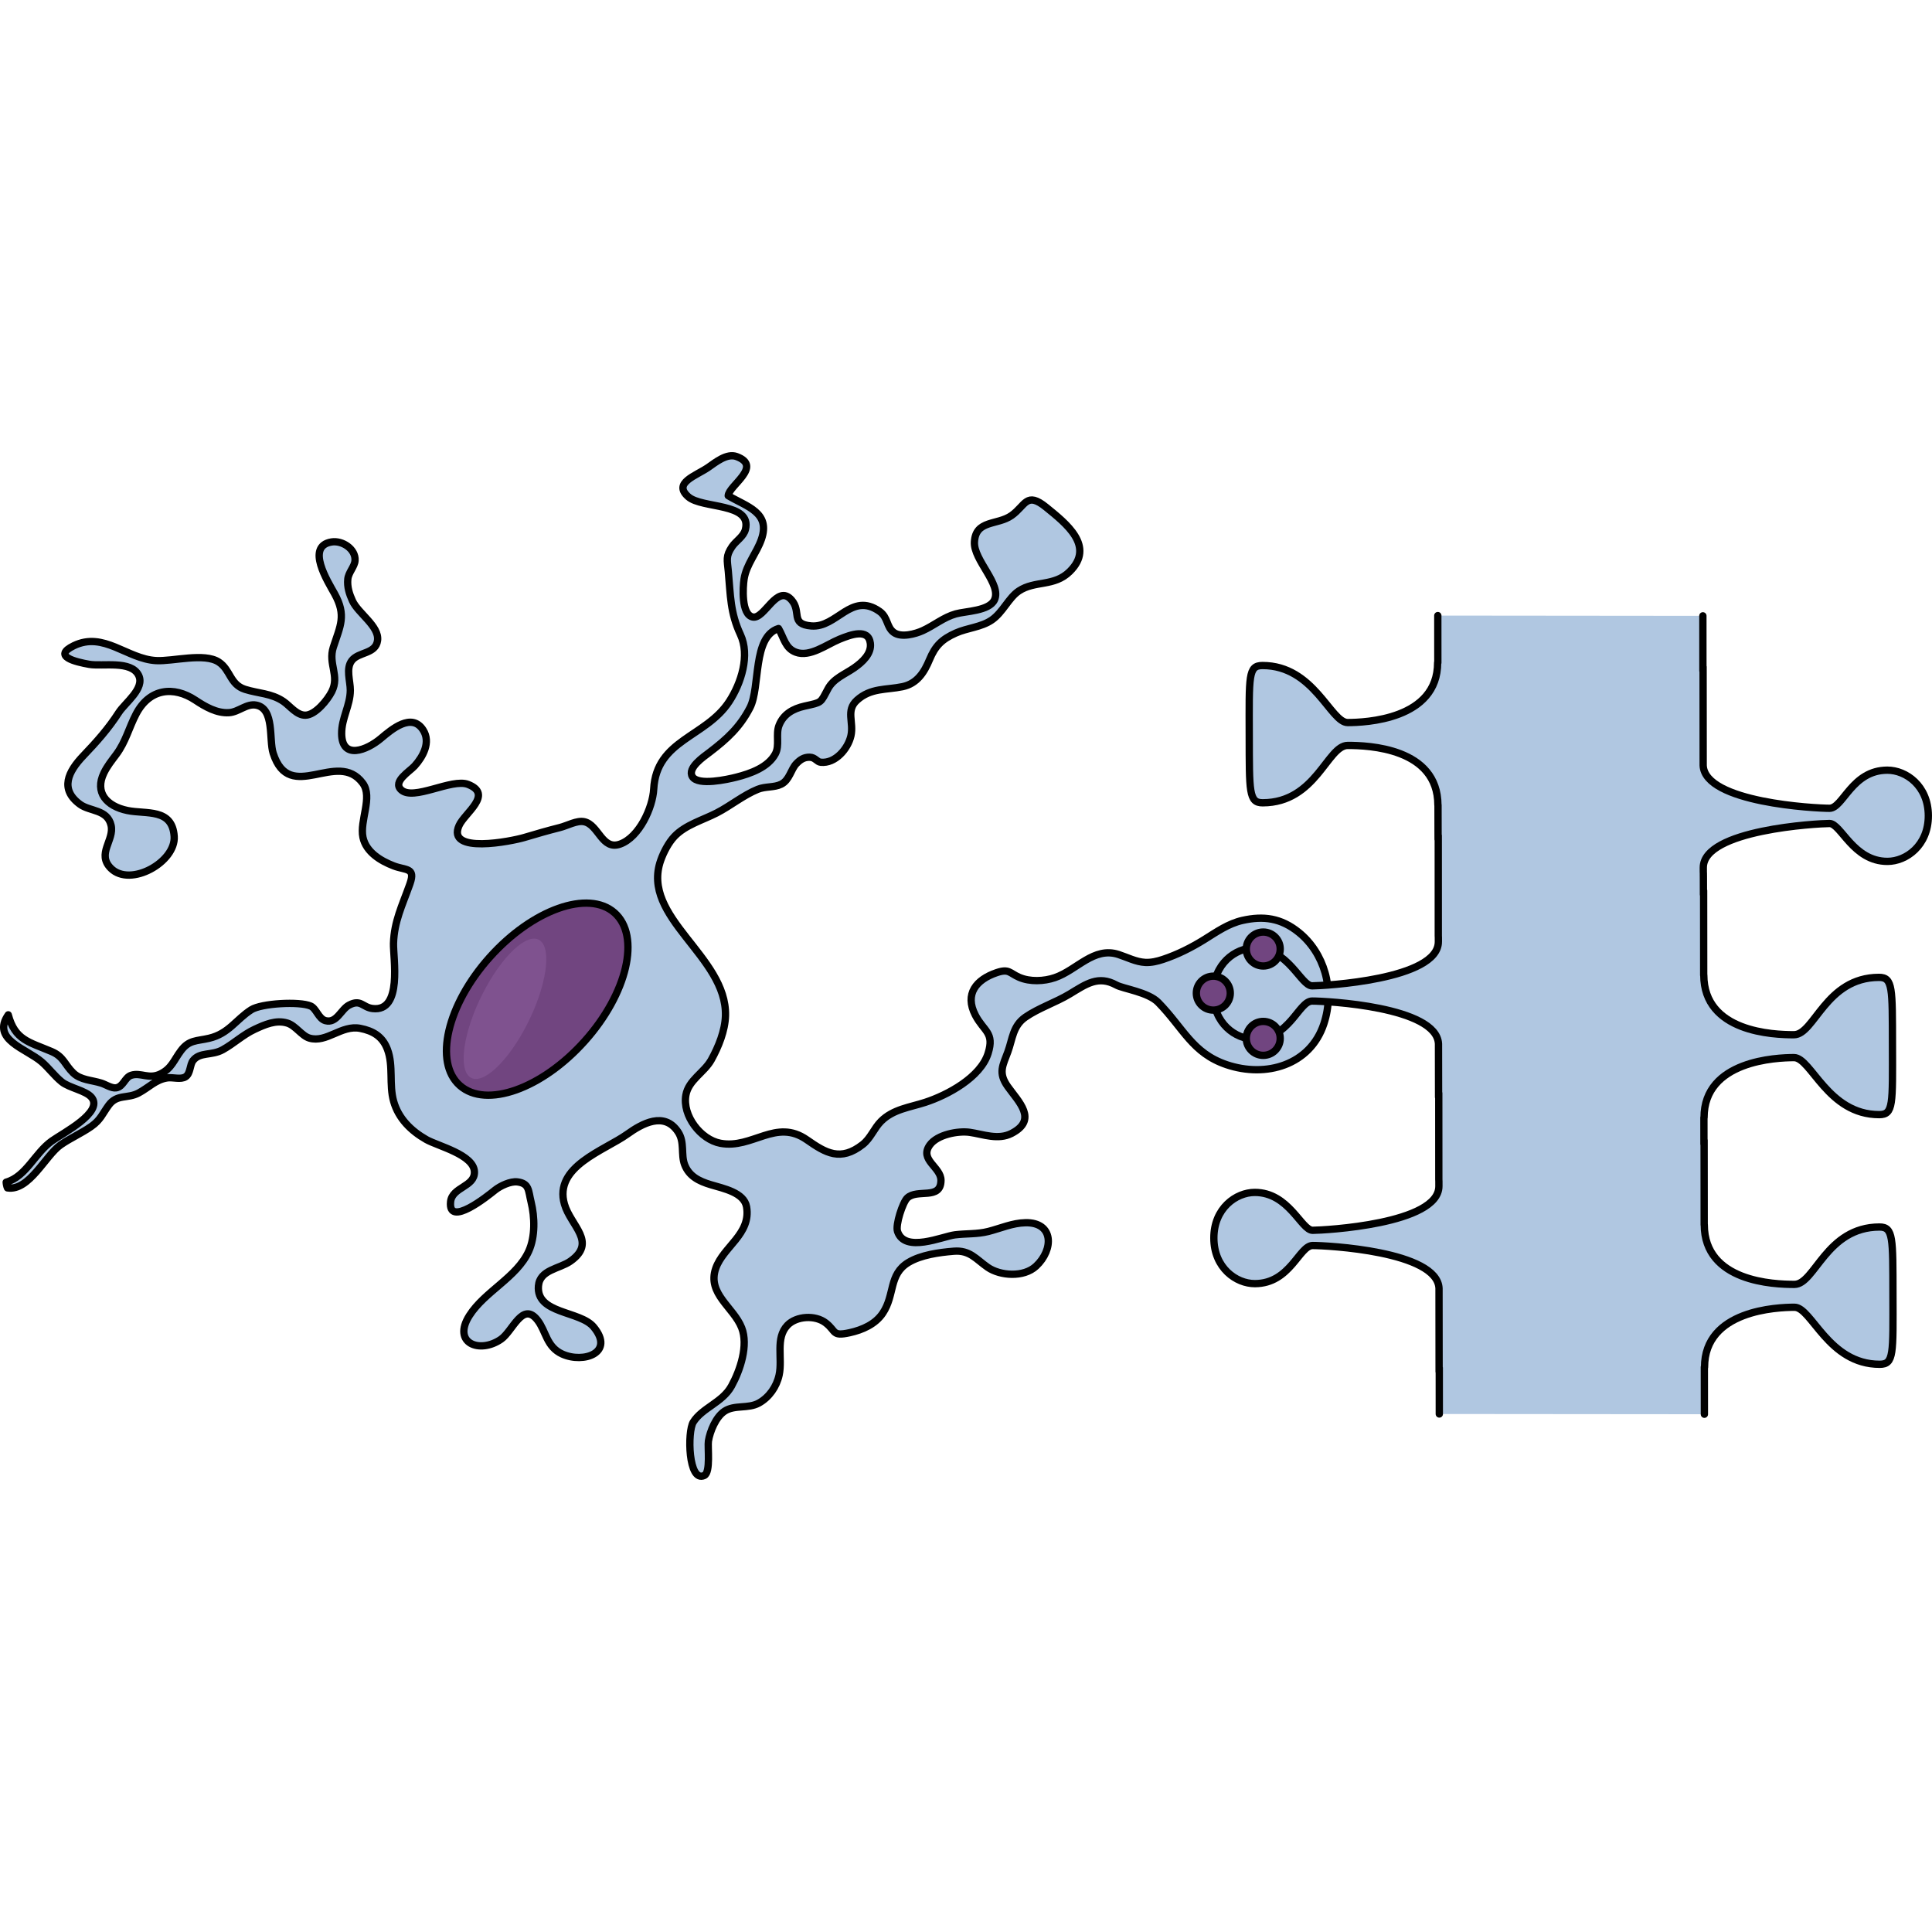 <?xml version="1.0" encoding="utf-8"?>
<!-- Created by: Science Figures, www.sciencefigures.org, Generator: Science Figures Editor -->
<svg version="1.1" id="Layer_1" xmlns="http://www.w3.org/2000/svg" xmlns:xlink="http://www.w3.org/1999/xlink" 
	 width="800px" height="800px" viewBox="0 0 264.189 140.546" enable-background="new 0 0 264.189 140.546"
	 xml:space="preserve">
<g>
	<g>
		<path fill="#B0C7E1" stroke="#000000" stroke-linecap="round" stroke-linejoin="round" stroke-miterlimit="10" d="M143.061,7.547
			c-2.723-2.217-2.818-0.23-4.734,1.121c-1.941,1.37-4.908,0.563-5.08,3.623c-0.139,2.484,3.76,5.778,2.734,7.926
			c-0.725,1.517-3.934,1.527-5.277,1.904c-1.696,0.476-2.959,1.58-4.53,2.294c-0.974,0.443-2.919,0.994-3.946,0.253
			c-1.03-0.744-0.769-2.056-1.961-2.894c-3.866-2.717-5.833,2.294-9.337,1.997c-2.926-0.247-1.278-1.95-2.702-3.563
			c-1.99-2.252-3.676,2.669-5.291,2.343c-1.591-0.32-1.36-4.102-1.185-5.209c0.316-1.998,1.715-3.536,2.37-5.423
			c1.275-3.675-1.997-4.447-4.542-5.956c0.071-1.379,4.765-4.004,1.155-5.351c-1.339-0.499-2.888,0.789-3.887,1.477
			c-1.687,1.162-4.904,2.127-2.723,4.025c1.893,1.648,8.713,0.769,7.808,4.457c-0.242,0.988-1.285,1.563-1.828,2.359
			c-0.888,1.304-0.658,1.815-0.513,3.382c0.305,3.327,0.261,5.647,1.655,8.634c1.326,2.843,0.117,6.632-1.527,9.153
			c-3.212,4.927-9.959,5.202-10.329,11.98c-0.138,2.534-1.971,6.574-4.576,7.517c-2.517,0.912-2.931-2.637-4.932-3.056
			c-0.998-0.209-2.315,0.546-3.308,0.795c-1.651,0.415-3.269,0.884-4.902,1.371c-1.656,0.493-10.699,2.327-8.893-1.656
			c0.773-1.706,4.713-4.244,1.221-5.61c-2.229-0.871-7.486,2.323-9.157,0.732c-1.185-1.128,1.178-2.501,1.865-3.267
			c1.116-1.243,2.236-3.217,1.147-4.91c-1.556-2.418-4.298-0.088-5.753,1.142c-1.944,1.644-5.346,2.989-5.385-0.631
			c-0.023-2.11,1.178-3.854,1.185-5.931c0.005-1.283-0.64-2.969,0.203-4.068c0.93-1.214,3.268-0.878,3.521-2.744
			c0.264-1.943-2.658-3.723-3.428-5.418c-0.437-0.964-0.744-1.907-0.639-2.977c0.091-0.923,0.932-1.703,0.989-2.536
			c0.11-1.58-1.741-2.788-3.221-2.544c-3.566,0.591-0.494,5.426,0.419,7.074c1.659,2.997,0.773,4.399-0.169,7.32
			c-0.738,2.289,0.896,3.886-0.212,6.071c-0.58,1.145-2.237,3.2-3.602,3.224c-1.192,0.022-2.113-1.272-3.001-1.879
			c-1.657-1.132-3.439-1.082-5.253-1.656c-2.09-0.661-1.972-2.667-3.594-3.733c-1.99-1.306-6.247-0.074-8.563-0.198
			c-3.999-0.215-7.156-4.03-11.268-2.033c-3.008,1.463,0.309,2.22,2.094,2.539c1.833,0.33,5.764-0.58,6.782,1.516
			c0.871,1.795-1.861,3.744-2.722,5.081c-1.447,2.246-3.031,4.008-4.864,5.93c-2.021,2.121-3.271,4.54-0.433,6.621
			c1.361,0.999,3.732,0.669,4.246,2.866c0.474,2.026-2.019,3.905-0.02,5.889c2.67,2.648,8.887-0.888,8.65-4.373
			c-0.263-3.881-3.815-3.002-6.407-3.539c-2.853-0.592-4.492-2.48-3.205-5.13c0.473-0.973,1.05-1.673,1.685-2.525
			c1.305-1.747,1.734-3.657,2.718-5.535c1.833-3.502,5.131-3.874,8.118-1.888c1.334,0.886,2.918,1.807,4.588,1.7
			c1.33-0.085,2.401-1.287,3.73-1.027c2.51,0.492,1.715,4.722,2.308,6.57c2.276,7.09,8.761-0.608,12.25,4.101
			c1.412,1.906-0.456,5.136,0.03,7.416c0.425,1.991,2.377,3.19,4.199,3.891c1.668,0.641,3.009,0.2,2.239,2.408
			c-0.03,0.087-0.06,0.172-0.091,0.258c-0.971,2.723-2.081,4.936-2.172,7.918c-0.061,2.011,1.288,9.425-2.86,8.924
			c-1.372-0.165-1.603-1.32-3.221-0.464c-1.109,0.587-1.682,2.526-3.217,2.124c-0.944-0.246-1.255-1.663-2.029-2.001
			c-1.53-0.668-6.751-0.373-8.13,0.512c-2.097,1.348-3.07,3.264-5.754,3.894c-1.734,0.406-2.73,0.197-3.857,1.697
			c-0.967,1.289-1.263,2.426-2.789,3.176c-1.611,0.792-2.701-0.244-4.022,0.195c-0.863,0.287-1.055,1.54-2.032,1.709
			c-0.616,0.106-1.445-0.453-2.032-0.639c-1.373-0.432-2.835-0.409-3.857-1.398c-1.158-1.119-1.299-2.221-2.954-2.924
			c-3.108-1.319-4.998-1.558-5.927-5.02c-2.356,3.399,2.486,4.625,4.571,6.43c0.96,0.831,1.737,1.916,2.748,2.737
			c1.027,0.834,3.286,1.177,4.071,2.122c1.681,2.022-3.904,4.879-5.427,5.96c-2.321,1.648-3.517,4.871-6.244,5.635
			c0.004,0.187,0.079,0.591,0.173,0.782c2.966,0.467,5.189-4.422,7.256-5.872c1.336-0.937,2.824-1.567,4.2-2.53
			c1.296-0.907,1.538-1.753,2.396-2.913c1.136-1.536,2.563-0.853,4.081-1.663c1.426-0.762,2.335-1.829,3.924-2.065
			c0.758-0.113,1.855,0.277,2.506-0.158c0.687-0.46,0.553-1.625,1.017-2.217c0.94-1.2,2.543-0.632,4.068-1.482
			c1.541-0.859,2.769-2.049,4.352-2.784c1.378-0.641,2.9-1.326,4.452-0.859c1.16,0.348,1.969,1.744,3.035,2.06
			c2.349,0.697,4.384-1.831,6.947-1.332c1.759,0.342,3.067,1.111,3.728,2.881c0.843,2.253,0.193,4.808,0.847,7.107
			c0.669,2.351,2.38,4.027,4.463,5.214c1.572,0.896,6.515,2.065,6.582,4.425c0.058,2.05-3.047,2.058-3.259,4.08
			c-0.379,3.623,5.151-0.85,6.049-1.572c0.733-0.591,2.135-1.262,3.095-1.139c1.632,0.211,1.474,1.167,1.862,2.746
			c0.51,2.072,0.583,4.74-0.323,6.733c-1.627,3.578-6.012,5.494-8.113,8.799c-2.396,3.769,1.397,5.267,4.325,3.237
			c1.615-1.119,2.958-5.257,5.008-2.588c1.17,1.523,1.197,3.626,3.37,4.613c2.894,1.312,7.218-0.159,4.296-3.696
			c-1.856-2.246-7.877-1.759-7.556-5.621c0.185-2.227,2.877-2.327,4.374-3.385c3.683-2.598,0.036-4.822-0.82-7.796
			c-1.484-5.151,5.449-7.322,8.594-9.572c2.019-1.445,5.073-3.158,6.958-0.283c0.914,1.395,0.356,3.068,0.88,4.445
			c0.61,1.604,1.98,2.27,3.566,2.747c1.754,0.527,4.576,1.071,4.909,3.036c0.63,3.719-3.182,5.435-4.215,8.402
			c-1.209,3.472,2.438,5.313,3.541,8.125c0.941,2.399-0.188,5.802-1.396,7.985c-1.244,2.248-3.982,2.952-5.219,4.915
			c-0.826,1.311-0.694,8.323,1.499,7.303c0.905-0.421,0.441-3.912,0.572-4.712c0.217-1.329,1.01-3.288,2.201-4.077
			c1.374-0.912,3.223-0.298,4.706-1.122c1.411-0.784,2.417-2.243,2.76-3.822c0.499-2.293-0.552-5.042,1.136-6.808
			c1.212-1.267,3.798-1.445,5.248-0.317c1.458,1.134,0.826,1.865,3.251,1.336c1.788-0.389,3.538-1.184,4.538-2.672
			c1.684-2.501,0.784-5.3,3.514-6.94c1.719-1.032,4.171-1.367,6.18-1.532c2.229-0.186,3.073,1.105,4.663,2.203
			c1.681,1.162,4.909,1.424,6.614-0.169c2.423-2.261,2.424-6.01-1.457-5.933c-1.787,0.034-3.391,0.767-5.084,1.197
			c-1.522,0.386-3.014,0.267-4.556,0.458c-1.702,0.211-6.867,2.538-7.855-0.464c-0.303-0.921,0.718-3.983,1.329-4.57
			c1.362-1.309,4.596,0.336,4.613-2.408c0.012-1.837-2.99-2.788-1.535-4.831c1.03-1.448,3.892-1.969,5.467-1.744
			c1.842,0.264,3.878,1.097,5.722,0.147c3.637-1.874,0.941-4.341-0.522-6.403c-1.347-1.899-0.675-2.883,0.013-4.751
			c0.642-1.747,0.669-3.541,2.399-4.741c1.825-1.264,4.138-2.006,6.06-3.167c2.256-1.363,3.896-2.585,6.387-1.219
			c0.916,0.502,4.339,0.963,5.718,2.372c3.467,3.544,4.658,6.931,9.356,8.516c5.372,1.811,11.43,0.076,13.297-5.604
			c1.553-4.724,0.014-9.702-3.428-12.488c-2.448-1.981-4.839-2.281-7.698-1.643c-1.926,0.43-3.542,1.571-5.188,2.596
			c-1.791,1.115-3.695,2.079-5.702,2.742c-0.779,0.257-1.592,0.452-2.411,0.41c-1.276-0.065-2.445-0.692-3.66-1.087
			c-3.384-1.1-5.685,2.132-8.7,3.166c-1.485,0.51-3.406,0.593-4.873-0.04c-1.336-0.578-1.379-1.217-3.078-0.644
			c-2.814,0.951-4.422,2.924-2.933,5.803c1.158,2.24,2.655,2.368,1.752,5.238c-1.035,3.29-5.551,5.707-8.608,6.701
			c-2.097,0.682-4.379,0.934-6.026,2.582c-0.957,0.957-1.421,2.327-2.516,3.183c-3.028,2.367-5.059,1.149-7.628-0.648
			c-4.241-2.965-7.449,1.292-11.818,0.479c-2.718-0.505-5.229-3.784-4.732-6.582c0.368-2.077,2.497-3.077,3.472-4.822
			c0.99-1.773,1.893-4.008,1.945-6.048c0.211-8.151-11.648-13.401-8.851-21.258c0.386-1.086,1.058-2.393,1.868-3.247
			c1.51-1.591,3.87-2.231,5.802-3.226c1.865-0.962,3.637-2.424,5.584-3.217c1.059-0.432,2.257-0.224,3.218-0.703
			c1.148-0.574,1.321-2.039,2.074-2.814c0.53-0.545,1.04-0.891,1.82-0.876c0.757,0.015,0.981,0.636,1.511,0.689
			c1.994,0.202,3.729-1.847,4.127-3.615c0.424-1.881-0.734-3.452,0.822-4.865c1.89-1.715,4.031-1.392,6.244-1.857
			c1.983-0.418,2.957-1.955,3.679-3.691c0.782-1.881,1.678-2.788,3.602-3.645c1.592-0.708,3.459-0.786,4.907-1.776
			c1.519-1.038,2.315-3.05,3.713-3.977c2.204-1.461,4.821-0.555,6.954-2.655C149.792,12.877,145.793,9.771,143.061,7.547z
			 M116.785,29.519c-1.267,0.878-2.8,1.427-3.564,2.852c-1.066,1.985-0.782,1.822-3.205,2.365c-1.568,0.353-2.883,1.089-3.484,2.62
			c-0.485,1.234,0.113,2.732-0.504,3.899c-0.988,1.863-3.438,2.715-5.345,3.199c-1.17,0.298-5.21,1.2-5.999-0.063
			c-0.748-1.197,1.535-2.722,2.365-3.357c2.356-1.797,4.13-3.416,5.507-6.088c1.443-2.799,0.31-9.698,3.903-10.819
			c0.749,1.294,0.91,2.69,2.367,3.237c1.921,0.721,4.202-1.052,5.959-1.772c1.558-0.639,3.966-1.522,4.229,0.549
			C119.194,27.546,117.982,28.69,116.785,29.519z"/>
		<g>
			<path fill="#714580" d="M84.033,62.994c3.585,3.168,1.76,11.028-4.079,17.553c-5.84,6.524-13.484,9.24-17.07,6.072
				c-3.584-3.165-1.759-11.023,4.081-17.547C72.804,62.548,80.449,59.828,84.033,62.994z"/>
			<path fill="none" stroke="#000000" stroke-linecap="round" stroke-linejoin="round" stroke-miterlimit="10" d="M84.033,62.994
				c3.585,3.168,1.76,11.028-4.079,17.553c-5.84,6.524-13.484,9.24-17.07,6.072c-3.584-3.165-1.759-11.023,4.081-17.547
				C72.804,62.548,80.449,59.828,84.033,62.994z"/>
			<path fill="#7F528F" d="M73.813,66.766c1.679,1.154,0.908,6.283-1.72,11.453c-2.63,5.171-6.125,8.422-7.802,7.267
				c-1.677-1.152-0.912-6.287,1.721-11.453C68.642,68.862,72.134,65.61,73.813,66.766z"/>
		</g>
	</g>
	<g>
		<path id="changecolor_11_" fill="#B0C7E1" d="M232.858,22.391c-0.001,1.118,0.001,3.915,0.005,7.513
			c0.015-0.176,0.024-0.351,0.024-0.527c-0.002,1.683,0.005,7.171,0.012,13.473c0.222,5.1,15.425,5.861,17.274,5.858
			c1.863-0.004,3.055-5.204,7.905-5.213c2.559-0.005,5.602,2.148,5.61,6.226c0.008,4.078-3.027,6.243-5.586,6.248
			c-4.679,0.009-6.364-5.185-7.925-5.182c-1.561,0.003-17.271,0.834-17.261,6.031l-0.001-0.001c0,0.192,0,0.38,0.001,0.569
			c0.003,0.081,0.01,0.161,0.01,0.242c-0.001,1.338,0.002-1.768,0.008,2.878c0.016-0.181,0.026-0.361,0.026-0.542
			c-0.001,1.511,0.003,6.085,0.01,11.561l0.013-0.013c0.015,7.822,9.528,8.165,12.331,8.16c2.804-0.005,4.329-7.83,11.627-7.845
			c1.9-0.004,1.827,1.498,1.842,9.197c0.016,8.17,0.146,9.57-1.805,9.574c-7.041,0.014-9.308-7.804-11.658-7.799
			c-2.349,0.005-12.315,0.386-12.299,8.208l-0.02-0.02c0.001,1.024,0.002,2.255,0.003,3.633c0.015-0.173,0.023-0.346,0.023-0.518
			c-0.001,1.511,0.003,6.085,0.01,11.561l0.013-0.013c0.015,7.822,9.528,8.165,12.331,8.16c2.804-0.005,4.329-7.83,11.627-7.845
			c1.9-0.004,1.827,1.498,1.842,9.197c0.016,8.17,0.145,9.57-1.805,9.574c-7.041,0.014-9.308-7.804-11.658-7.799
			c-2.349,0.005-12.315,0.386-12.299,8.208l-0.027-0.027c0.003,3.081,0.005,5.442,0.004,6.447l-36.249-0.032
			c0.001-0.989-0.001-3.294-0.004-6.305c-0.015,0.173-0.023,0.346-0.023,0.518c0.002-1.683-0.005-5.093-0.012-11.394
			c-0.222-5.1-15.425-5.862-17.274-5.858c-1.863,0.004-3.055,5.204-7.905,5.213c-2.559,0.005-5.602-2.148-5.61-6.226
			c-0.008-4.078,3.027-6.243,5.586-6.248c4.679-0.009,6.364,5.185,7.925,5.182s17.271-0.834,17.261-6.031l0.001,0.001
			c0-0.225-0.001-0.447-0.001-0.668c-0.003-0.082-0.01-0.163-0.01-0.245c0.001-1.338-0.002-7.161-0.008-11.808
			c-0.016,0.181-0.026,0.361-0.026,0.542c0.002-1.683-0.005-0.981-0.012-7.282c-0.222-5.1-15.425-5.861-17.274-5.858
			c-1.863,0.004-3.055,5.204-7.905,5.213c-2.559,0.005-5.602-2.148-5.61-6.226c-0.008-4.078,3.027-6.243,5.586-6.248
			c4.679-0.009,6.364,5.185,7.925,5.182s17.271-0.834,17.261-6.031l0.001,0.001c0-0.192,0-0.38-0.001-0.568
			c-0.003-0.081-0.01-0.162-0.01-0.243c0.001-1.118-0.001-10.106-0.005-13.704c-0.015,0.176-0.024,0.351-0.024,0.527
			c0.001-1.511-0.003,0.766-0.01-4.71l-0.012,0.013c-0.015-7.822-9.528-8.165-12.331-8.16c-2.804,0.005-4.329,7.83-11.627,7.845
			c-1.9,0.004-1.827-1.498-1.842-9.197c-0.016-8.17-0.145-9.57,1.805-9.574c7.041-0.014,9.308,7.804,11.658,7.799
			c2.349-0.005,12.315-0.386,12.299-8.208l0.027,0.027c-0.003-3.081-0.005-5.442-0.004-6.447L232.858,22.391z"/>
		<path fill="none" stroke="#000000" stroke-linecap="round" stroke-linejoin="round" stroke-miterlimit="10" d="M232.858,22.391
			c-0.001,1.118,0.001,3.915,0.005,7.513c0.015-0.176,0.024-0.351,0.024-0.527c-0.002,1.683,0.005,7.171,0.012,13.473
			c0.222,5.1,15.425,5.861,17.274,5.858c1.863-0.004,3.055-5.204,7.905-5.213c2.559-0.005,5.602,2.148,5.61,6.226
			c0.008,4.078-3.027,6.243-5.586,6.248c-4.679,0.009-6.364-5.185-7.925-5.182c-1.561,0.003-17.271,0.834-17.261,6.031l-0.001-0.001
			c0,0.192,0,0.38,0.001,0.569c0.003,0.081,0.01,0.161,0.01,0.242c-0.001,1.338,0.002-1.768,0.008,2.878
			c0.016-0.181,0.026-0.361,0.026-0.542c-0.001,1.511,0.003,6.085,0.01,11.561l0.013-0.013c0.015,7.822,9.528,8.165,12.331,8.16
			c2.804-0.005,4.329-7.83,11.627-7.845c1.9-0.004,1.827,1.498,1.842,9.197c0.016,8.17,0.146,9.57-1.805,9.574
			c-7.041,0.014-9.308-7.804-11.658-7.799c-2.349,0.005-12.315,0.386-12.299,8.208l-0.02-0.02c0.001,1.024,0.002,2.255,0.003,3.633
			c0.015-0.173,0.023-0.346,0.023-0.518c-0.001,1.511,0.003,6.085,0.01,11.561l0.013-0.013c0.015,7.822,9.528,8.165,12.331,8.16
			c2.804-0.005,4.329-7.83,11.627-7.845c1.9-0.004,1.827,1.498,1.842,9.197c0.016,8.17,0.145,9.57-1.805,9.574
			c-7.041,0.014-9.308-7.804-11.658-7.799c-2.349,0.005-12.315,0.386-12.299,8.208l-0.027-0.027
			c0.003,3.081,0.005,5.442,0.004,6.447"/>
		<path fill="none" stroke="#000000" stroke-linecap="round" stroke-linejoin="round" stroke-miterlimit="10" d="M196.816,131.533
			c0.001-0.989-0.001-3.294-0.004-6.305c-0.015,0.173-0.023,0.346-0.023,0.518c0.002-1.683-0.005-5.093-0.012-11.394
			c-0.222-5.1-15.425-5.862-17.274-5.858c-1.863,0.004-3.055,5.204-7.905,5.213c-2.559,0.005-5.602-2.148-5.61-6.226
			c-0.008-4.078,3.027-6.243,5.586-6.248c4.679-0.009,6.364,5.185,7.925,5.182s17.271-0.834,17.261-6.031l0.001,0.001
			c0-0.225-0.001-0.447-0.001-0.668c-0.003-0.082-0.01-0.163-0.01-0.245c0.001-1.338-0.002-7.161-0.008-11.808
			c-0.016,0.181-0.026,0.361-0.026,0.542c0.002-1.683-0.005-0.981-0.012-7.282c-0.222-5.1-15.425-5.861-17.274-5.858
			c-1.863,0.004-3.055,5.204-7.905,5.213c-2.559,0.005-5.602-2.148-5.61-6.226c-0.008-4.078,3.027-6.243,5.586-6.248
			c4.679-0.009,6.364,5.185,7.925,5.182s17.271-0.834,17.261-6.031l0.001,0.001c0-0.192,0-0.38-0.001-0.568
			c-0.003-0.081-0.01-0.162-0.01-0.243c0.001-1.118-0.001-10.106-0.005-13.704c-0.015,0.176-0.024,0.351-0.024,0.527
			c0.001-1.511-0.003,0.766-0.01-4.71l-0.012,0.013c-0.015-7.822-9.528-8.165-12.331-8.16c-2.804,0.005-4.329,7.83-11.627,7.845
			c-1.9,0.004-1.827-1.498-1.842-9.197c-0.016-8.17-0.145-9.57,1.805-9.574c7.041-0.014,9.308,7.804,11.658,7.799
			c2.349-0.005,12.315-0.386,12.299-8.208l0.027,0.027c-0.003-3.081-0.005-5.442-0.004-6.447"/>
		<circle fill="#714580" stroke="#000000" stroke-miterlimit="10" cx="172.741" cy="67.952" r="2.321"/>
		<circle fill="#714580" stroke="#000000" stroke-miterlimit="10" cx="165.914" cy="73.984" r="2.321"/>
		<circle fill="#714580" stroke="#000000" stroke-miterlimit="10" cx="172.741" cy="80.171" r="2.321"/>
	</g>
</g>
</svg>
